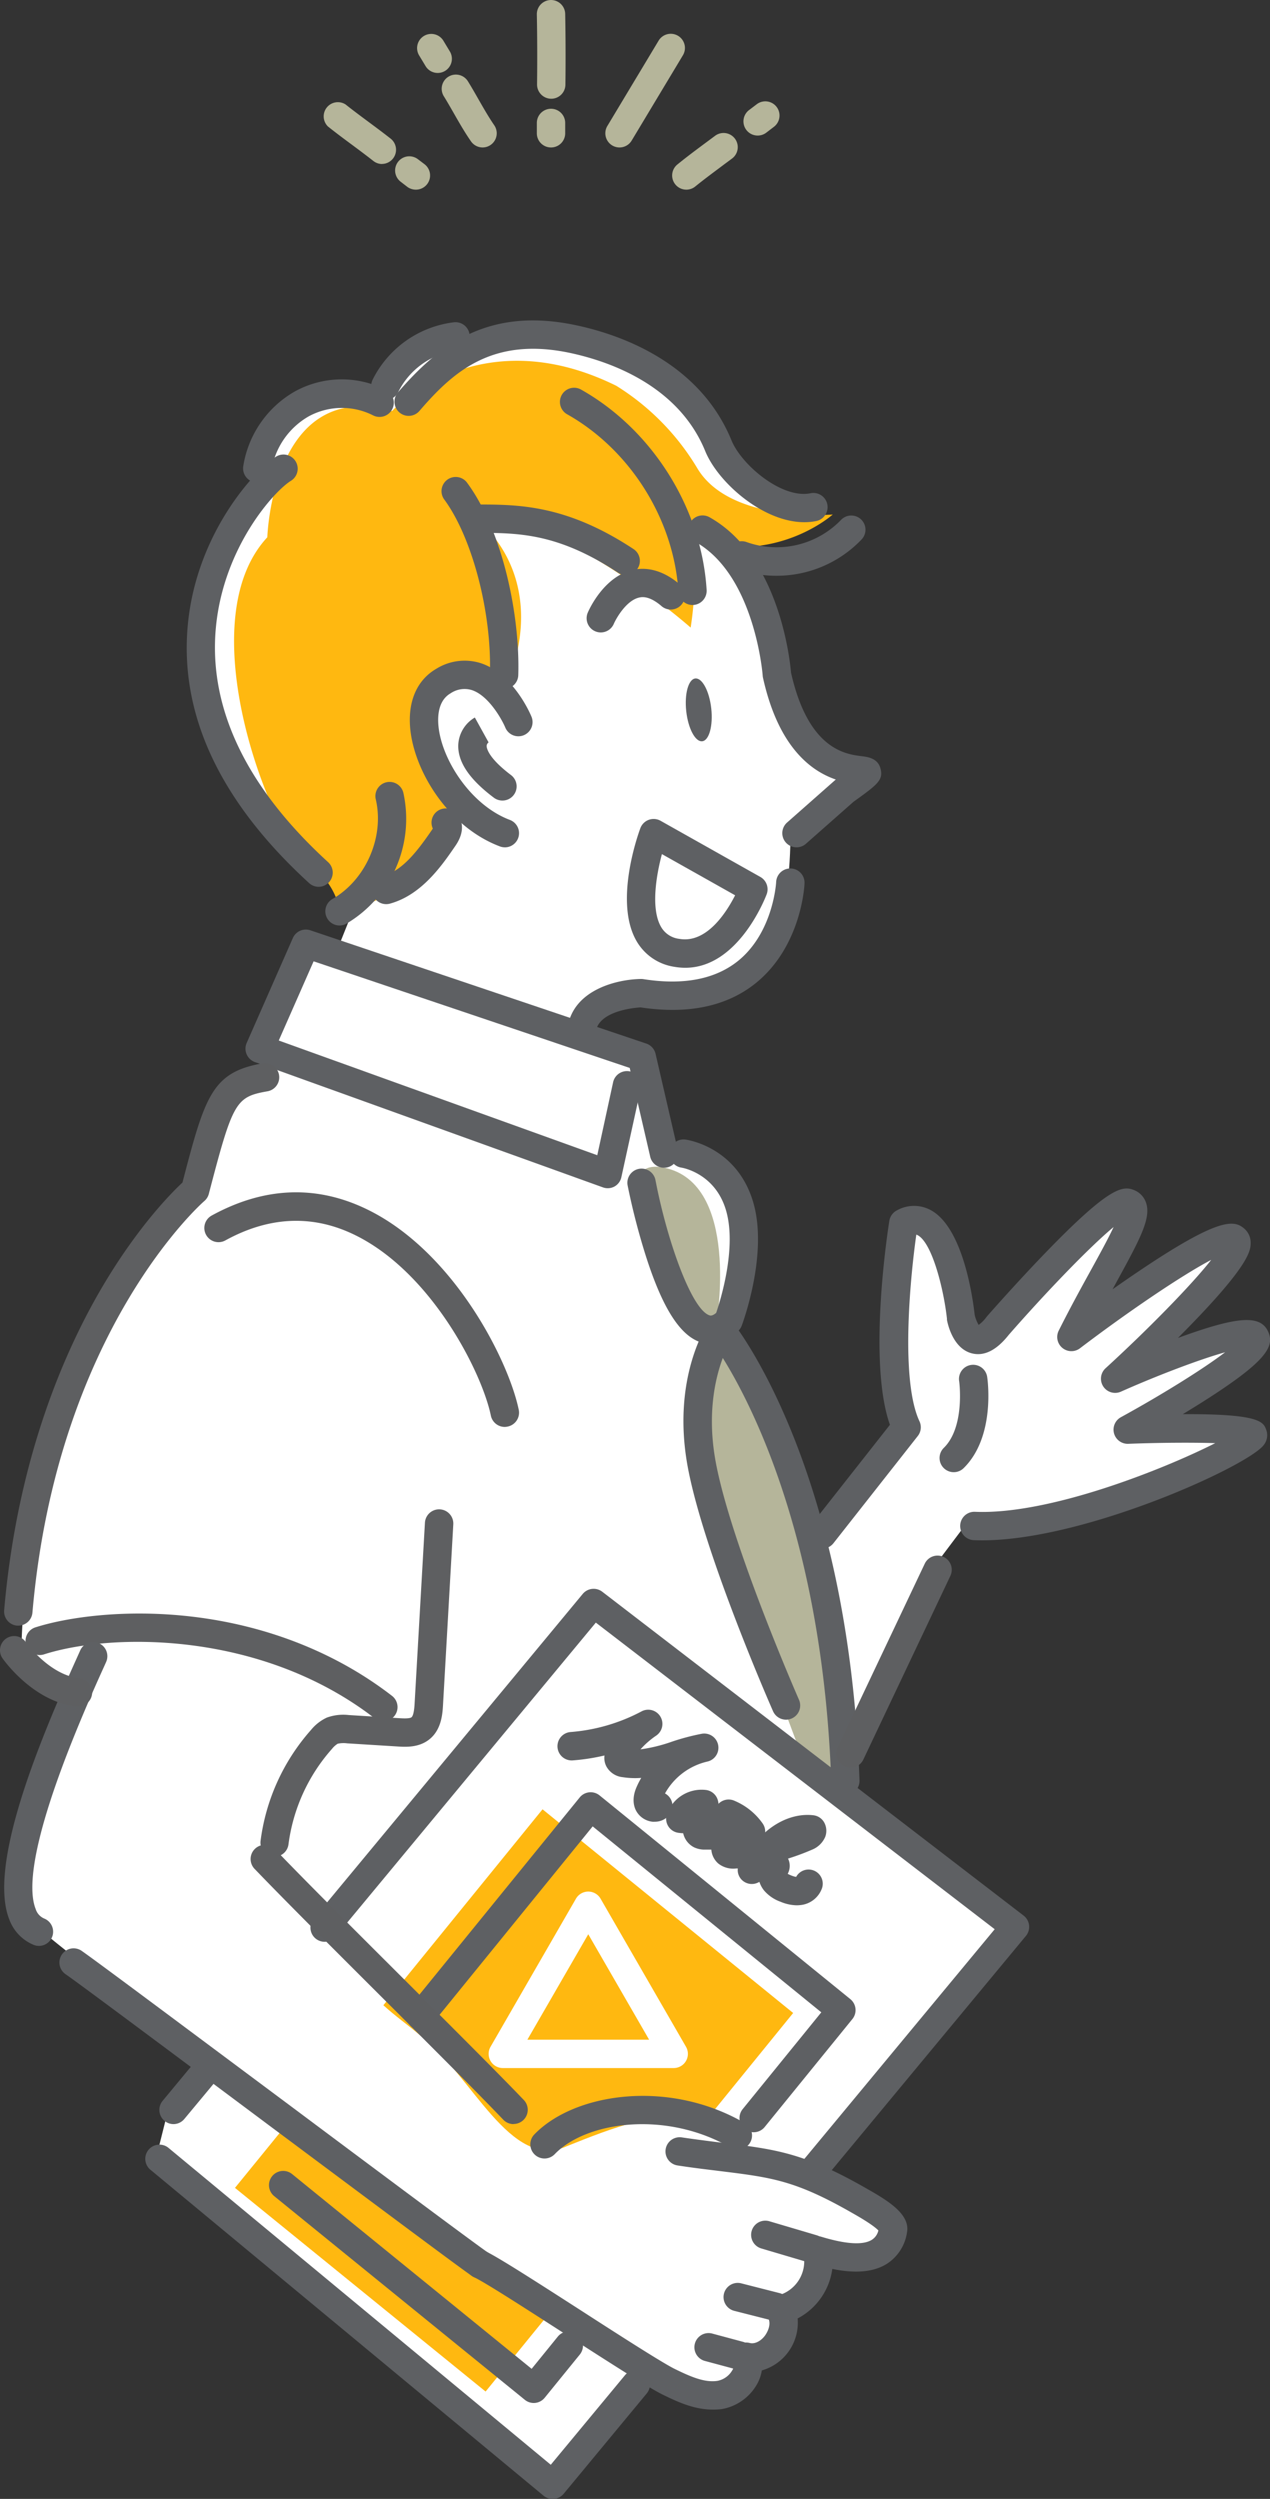 <svg id="レイヤー_1" data-name="レイヤー 1" xmlns="http://www.w3.org/2000/svg" viewBox="0 0 403 792.91"><rect x="0" y="0" width="403" height="792.91" fill="#333333" stroke="none"/><defs><style>.cls-1,.cls-6{fill:#fff;}.cls-1{fill-rule:evenodd;}.cls-2{fill:#ffb810;}.cls-3{fill:#b5b59a;}.cls-4{fill:#5e6063;}.cls-5{fill:#5e5f61;}</style></defs><path class="cls-1" d="M380.29,334.07c2.91.28,19.33-21.07,24.64-15.6l4.93.82s32.23-6.92,50.91,3.29S486.6,353,493.62,360.35,512.84,372,518.26,371c0,0-1.26,9.49-27.1,7.39l5.75,7.39s9.17,31.27,12.32,43.53,15.45,24.32,26.28,24.64l-23.82,20.53s.33,29.25-7.39,37.77-19,16.2-43.53,13.14c-13.34-1.66-16.42,11.5-16.42,11.5l19.71,9.86,6.57,27.92s19.11.72,23.81,14-.53,39.1-6.57,44.35c0,0,24.07,33.22,29.57,64.06l30.39-33.68s-7-61.77,2.46-67.34,14.78,29.57,14.78,29.57,4.18,12.75,10.68,4.92,30.54-35.24,35.31-36.95,8.71,3,4.11,12.32S602,629.72,602,629.72,646.76,600,651.3,604.26s-28.74,35.32-28.74,35.32,32.14-9.42,33.67-5.75-18.07,20.23-32,26.28c0,0,31.59.28,32,3.28s-37.46,28.4-87.87,29.57L556,709.38l-27.1,57.49v14.78l51.74,37-62.42,80.48s29.68,13.75,25.46,19.71-11.91,6.25-25.46,4.93c0,0,.91,12.57-9,18.07,0,0-1.2,12.94-10.68,15.6,0,0-2.06,20.89-35.31,4.11L435.31,996,310.48,895l4.11-16.43,13.14-13.14s-55.79-42.77-60-47.63,5.05-52.95,17.25-72.27c0,0-16.66-7.11-17.25-11.5s4.27-86.41,31.21-118.26C308.39,604.94,322.8,587,322.8,587s3.9-35.16,22.18-36.14l1.64-5.75-4.11-3.28,15.61-31.21,9,3.29,8.21-20.53s-47.82-25.35-50.09-64.06,24.63-69.81,24.63-69.81l-7.39-2.46,13.14-18.89S371,333.18,380.29,334.07Z" transform="translate(-260.84 -210.67)"/><path class="cls-2" d="M394.12,856.47c-3.76-3.22-7.86-6.09-11.63-9.53L433,784.77l79.53,64.63-27.22,33.5c-15-3.18-30.4,3.09-44.56,8.75C422.76,899.83,410.48,868.74,394.12,856.47Z" transform="translate(-260.84 -210.67)"/><path class="cls-2" d="M335.4,904.89,350.78,886c16.16,10.43,30.93,22,48.25,33.52l37.07,24-21.17,26Z" transform="translate(-260.84 -210.67)"/><path class="cls-2" d="M385.27,341.08s27.14-29.7,71.13-8a77.84,77.84,0,0,1,25.69,26.13c10.44,17.59,43,14.71,43,14.71s-17.95,16.23-44.52,8a103.5,103.5,0,0,1-.57,27.89s-39.67-35.18-70.32-36.36c0,0,28.56,18,10.56,58.12,0,0-22.28-18.27-24.89,2.56s12.71,35.48,12.71,35.48-14.65,26.78-39.52,30.22c0,0-.26-8.37-10.61-16s-37.76-75.19-12.27-102.68C345.69,381.14,347.13,330.48,385.27,341.08Z" transform="translate(-260.84 -210.67)"/><path class="cls-3" d="M488.88,635.49s-10.12,34.72-1.86,56.84S513.79,764,513.79,764l15.31,11.77S527.46,669.06,488.88,635.49Z" transform="translate(-260.84 -210.67)"/><path class="cls-3" d="M488.21,630.41s7.64-44.28-16.65-49.23,9.81,53.13,13.23,51.18Z" transform="translate(-260.84 -210.67)"/><path class="cls-4" d="M471.55,581.2a4.49,4.49,0,0,1-4.38-3.49l-6.51-28.18L360.36,515.7l-13,29.53a4.5,4.5,0,0,1-8.24-3.63l14.65-33.29a4.5,4.5,0,0,1,5.56-2.45L465.92,541.8a4.5,4.5,0,0,1,2.95,3.26l7.07,30.63a4.5,4.5,0,0,1-3.37,5.4A5.05,5.05,0,0,1,471.55,581.2Z" transform="translate(-260.84 -210.67)"/><path class="cls-4" d="M529.1,780.25a4.49,4.49,0,0,1-4.49-4.34c-2.66-75.78-25-119.24-34.41-134.35-2.45,6.58-5.07,18-2.2,33.25,4.95,26.27,26.16,74.72,26.38,75.21a4.5,4.5,0,1,1-8.24,3.62c-.89-2-21.84-49.88-27-77.17-5.4-28.62,6.19-45.71,6.68-46.42a4.5,4.5,0,0,1,7.2-.26c1.51,1.87,37.1,47,40.56,145.8a4.5,4.5,0,0,1-4.34,4.66Z" transform="translate(-260.84 -210.67)"/><path class="cls-4" d="M420.27,464.69a4.54,4.54,0,0,1-2.72-.91c-8-6-11.66-11.66-11.27-17.15a10.63,10.63,0,0,1,5.24-8.29l4.35,7.87.12-.06a1.55,1.55,0,0,0-.73,1.18c0,.56.26,3.61,7.73,9.27a4.5,4.5,0,0,1-2.72,8.09Z" transform="translate(-260.84 -210.67)"/><path class="cls-4" d="M513.6,479.53a4.5,4.5,0,0,1-3-7.87l15.26-13.47.2-.17c-7.64-2.62-18.16-10-23.1-32.27a5,5,0,0,1-.1-.66c0-.32-2.49-31.88-21.3-42.45A4.5,4.5,0,0,1,486,374.8c22.1,12.42,25.51,45.28,25.85,49.3,5.49,24.42,17.34,25.88,22.41,26.51,1.93.24,5.18.64,6,4,.92,3.56-1,5-8.17,10.17l-.44.32-15.11,13.34A4.49,4.49,0,0,1,513.6,479.53Z" transform="translate(-260.84 -210.67)"/><path class="cls-4" d="M445.41,541.84a5.49,5.49,0,0,1-.7-.05,4.5,4.5,0,0,1-3.75-5.15c1.85-11.87,15.53-15.23,23.32-15.34a4.77,4.77,0,0,1,.76.06c12.76,2,22.88,0,30.09-5.86,11.12-9.07,12-24.8,12-24.95a4.5,4.5,0,0,1,9,.38c0,.81-1,19.8-15.22,31.49-9.19,7.53-21.56,10.19-36.79,7.9-2,.12-13.21,1.08-14.25,7.72A4.5,4.5,0,0,1,445.41,541.84Z" transform="translate(-260.84 -210.67)"/><path class="cls-4" d="M478.6,436.35c.61,5.5,2.88,9.77,5.07,9.53s3.47-4.9,2.87-10.4-2.88-9.77-5.07-9.53S478,430.85,478.6,436.35Z" transform="translate(-260.84 -210.67)"/><path class="cls-4" d="M421.05,479.53a4.42,4.42,0,0,1-1.59-.29c-16.41-6.19-27.37-24.06-28.48-37.77-.69-8.5,2.28-15.12,8.37-18.63a17,17,0,0,1,14.13-1.72c10,3.35,15.38,15.44,15.95,16.81a4.5,4.5,0,1,1-8.28,3.52c-1.15-2.69-5.3-10.06-10.55-11.8a7.88,7.88,0,0,0-6.76,1c-3.72,2.14-4.17,6.68-3.89,10.1.87,10.73,10.19,25.37,22.68,30.08a4.5,4.5,0,0,1-1.58,8.71Z" transform="translate(-260.84 -210.67)"/><path class="cls-4" d="M361.93,492.06a4.5,4.5,0,0,1-3-1.18c-28.27-25.85-41.21-53.47-38.48-82.07,2.79-29.22,21.54-49.26,28-53.25a4.5,4.5,0,1,1,4.71,7.67c-5.27,3.23-21.36,20.94-23.8,46.43s9.52,50.74,35.6,74.58a4.5,4.5,0,0,1-3,7.82Z" transform="translate(-260.84 -210.67)"/><path class="cls-4" d="M516.06,376.37c-13.1,0-27.38-12.62-31.44-22.57-8.53-20.9-30.41-28.45-42.69-31.1-25-5.38-37.44,6.12-48,18.37a4.5,4.5,0,0,1-6.82-5.88c12.67-14.67,28.3-27.4,56.72-21.28,14,3,39,11.77,49.13,36.49,3.18,7.79,16,18.64,25.09,16.78a4.5,4.5,0,0,1,1.8,8.82A19.15,19.15,0,0,1,516.06,376.37Z" transform="translate(-260.84 -210.67)"/><path class="cls-4" d="M507.16,393.36a35.46,35.46,0,0,1-12.54-2.25,4.5,4.5,0,0,1,3.19-8.42,28.41,28.41,0,0,0,29.86-7,4.5,4.5,0,0,1,6.61,6.11A37.21,37.21,0,0,1,507.16,393.36Z" transform="translate(-260.84 -210.67)"/><path class="cls-4" d="M478.3,517.75a20.3,20.3,0,0,1-3.5-.31,16.71,16.71,0,0,1-12-8.21c-7.08-12.33.36-33.39,1.23-35.75a4.5,4.5,0,0,1,6.43-2.37l31.66,17.82a4.5,4.5,0,0,1,2,5.5C503.74,495.45,495.16,517.75,478.3,517.75Zm-7.42-36.07c-1.85,6.95-3.55,17.4-.28,23.08a7.66,7.66,0,0,0,5.77,3.81c8.65,1.54,14.95-8.33,17.74-13.82Z" transform="translate(-260.84 -210.67)"/><path class="cls-4" d="M453.72,587.7a4.47,4.47,0,0,1-1.53-.26L341.72,547.65a4.5,4.5,0,0,1,3-8.47l105.65,38.05,5-23.05a4.5,4.5,0,1,1,8.79,1.92l-6.14,28.07a4.45,4.45,0,0,1-2.22,3A4.5,4.5,0,0,1,453.72,587.7Z" transform="translate(-260.84 -210.67)"/><path class="cls-4" d="M486.92,975.24c-6.06,0-11.64-2.72-15.88-4.79s-17-10.24-30.4-18.89C428.59,943.81,415,935,411.17,933.19a4.5,4.5,0,1,1,3.95-8.09c4.25,2.07,16.94,10.24,30.39,18.89,12,7.75,25.7,16.53,29.47,18.37,5,2.44,9.47,4.4,13.55,3.76a6.94,6.94,0,0,0,4.68-3.35,2.73,2.73,0,0,0,.29-2.48,4.5,4.5,0,0,1,5.22-6.19c2,.51,4-1.05,5-2.53s1.89-3.84.75-5.58a4.49,4.49,0,0,1,3-6.9,11.22,11.22,0,0,0,8.34-13.19,4.46,4.46,0,0,1,1.2-4.41,4.51,4.51,0,0,1,4.44-1.09c7.82,2.37,13.21,2.7,16,1a4.75,4.75,0,0,0,2.12-3c-.77-.8-2.73-2.38-7.77-5.24l-.56-.32c-18-10.31-25.46-11.24-41.79-13.26-3.94-.49-8.4-1-13.59-1.8a4.5,4.5,0,1,1,1.31-8.91c5.09.75,9.5,1.29,13.39,1.78,16.49,2,25.57,3.17,45.16,14.39l.51.29c6.83,3.87,13.42,8.1,12.43,13.63a14.32,14.32,0,0,1-6.5,10.1c-5,3.06-11.46,2.73-17.21,1.55a20.87,20.87,0,0,1-11,15.71,15.76,15.76,0,0,1-11.37,16.5,12.92,12.92,0,0,1-1.45,4.25,16,16,0,0,1-11.18,8A19.38,19.38,0,0,1,486.92,975.24ZM540,918.89h0Z" transform="translate(-260.84 -210.67)"/><path class="cls-4" d="M433.62,895.57a4.5,4.5,0,0,1-3.24-7.62c12.65-13.13,42.5-17.72,66.77-3.63a4.5,4.5,0,1,1-4.52,7.78c-20.31-11.79-45.7-8.36-55.77,2.1A4.5,4.5,0,0,1,433.62,895.57Z" transform="translate(-260.84 -210.67)"/><path class="cls-4" d="M315.9,884.66a4.51,4.51,0,0,1-3.47-7.37l11.09-13.38a4.5,4.5,0,0,1,6.93,5.75L319.36,883A4.5,4.5,0,0,1,315.9,884.66Z" transform="translate(-260.84 -210.67)"/><path class="cls-4" d="M518.62,904.16a4.45,4.45,0,0,1-2.87-1,4.5,4.5,0,0,1-.6-6.34l61.33-74L449.91,725.53l-82.59,99.65a4.5,4.5,0,1,1-6.93-5.75l85.36-103a4.5,4.5,0,0,1,6.21-.69l133.7,102.76a4.51,4.51,0,0,1,.73,6.44l-64.31,77.58A4.5,4.5,0,0,1,518.62,904.16Z" transform="translate(-260.84 -210.67)"/><path class="cls-4" d="M436.2,1003.58a4.52,4.52,0,0,1-2.87-1L308.57,899.14a4.5,4.5,0,1,1,5.75-6.93L435.61,992.75l23.53-28.39a4.5,4.5,0,0,1,6.93,5.75L439.67,1002A4.47,4.47,0,0,1,436.2,1003.58Z" transform="translate(-260.84 -210.67)"/><path class="cls-4" d="M413.14,933.64a4.46,4.46,0,0,1-2.55-.79c-4.63-3.18-33.78-25-64.65-48-29.45-22-59.89-44.73-64.37-47.81a4.5,4.5,0,0,1,5.09-7.42c4.63,3.19,33.79,25,64.66,48,29.44,22,59.89,44.72,64.37,47.81a4.49,4.49,0,0,1-2.55,8.2Z" transform="translate(-260.84 -210.67)"/><path class="cls-4" d="M459.42,393.14a4.48,4.48,0,0,1-2.47-.74c-19.19-12.65-31.71-12.65-45-12.65a4.5,4.5,0,0,1,0-9c13.34,0,28.46,0,49.91,14.13a4.5,4.5,0,0,1-2.48,8.26Z" transform="translate(-260.84 -210.67)"/><path class="cls-4" d="M420.8,429.27h-.14a4.51,4.51,0,0,1-4.36-4.64c.62-19.67-5.65-43.57-14.58-55.59a4.5,4.5,0,0,1,7.22-5.36c11.52,15.49,16.95,42.53,16.36,61.23A4.5,4.5,0,0,1,420.8,429.27Z" transform="translate(-260.84 -210.67)"/><path class="cls-4" d="M480.6,402.64a4.5,4.5,0,0,1-4.49-4.22c-1.43-23-15.34-45.11-35.43-56.37a4.5,4.5,0,0,1,4.39-7.85c22.7,12.71,38.41,37.7,40,63.66a4.51,4.51,0,0,1-4.22,4.77Z" transform="translate(-260.84 -210.67)"/><path class="cls-4" d="M430.23,973.15a4.49,4.49,0,0,1-2.84-1l-79.53-64.63a4.5,4.5,0,1,1,5.68-7l76,61.79,8.29-10.21a4.5,4.5,0,0,1,7,5.67l-11.14,13.71A4.49,4.49,0,0,1,430.23,973.15Z" transform="translate(-260.84 -210.67)"/><path class="cls-4" d="M500,887.24a4.5,4.5,0,0,1-3.49-7.34l24.95-30.71-72.55-59-51.13,62.93a4.5,4.5,0,1,1-7-5.67l54-66.43a4.49,4.49,0,0,1,6.33-.65L530.67,845a4.5,4.5,0,0,1,.65,6.33l-27.79,34.2A4.47,4.47,0,0,1,500,887.24Z" transform="translate(-260.84 -210.67)"/><path class="cls-4" d="M518.69,928.74a4.41,4.41,0,0,1-1.28-.19l-15-4.44a4.5,4.5,0,1,1,2.56-8.63l15,4.44a4.5,4.5,0,0,1-1.28,8.82Z" transform="translate(-260.84 -210.67)"/><path class="cls-4" d="M507.06,947.12A4.69,4.69,0,0,1,506,947l-12.17-3.09a4.5,4.5,0,0,1,2.22-8.73l12.16,3.1a4.5,4.5,0,0,1-1.1,8.86Z" transform="translate(-260.84 -210.67)"/><path class="cls-4" d="M495.45,962.59a4.41,4.41,0,0,1-1.18-.16l-9.86-2.65a4.5,4.5,0,0,1,2.33-8.69l9.87,2.65a4.5,4.5,0,0,1-1.16,8.85Z" transform="translate(-260.84 -210.67)"/><path class="cls-4" d="M342.49,363.79a5.34,5.34,0,0,1-.69-.05,4.51,4.51,0,0,1-3.77-5.13,33.27,33.27,0,0,1,16.35-23.72,30.85,30.85,0,0,1,29-.44,4.5,4.5,0,0,1-4.19,8,22,22,0,0,0-20.42.35,24.09,24.09,0,0,0-11.8,17.2A4.51,4.51,0,0,1,342.49,363.79Z" transform="translate(-260.84 -210.67)"/><path class="cls-4" d="M383.09,337.61a4.51,4.51,0,0,1-4-6.47,33.32,33.32,0,0,1,25.79-18.21,4.5,4.5,0,0,1,1,8.95,24.14,24.14,0,0,0-18.68,13.19A4.52,4.52,0,0,1,383.09,337.61Z" transform="translate(-260.84 -210.67)"/><path class="cls-4" d="M383.39,497.56a4.5,4.5,0,0,1-1.19-8.84c6.38-1.76,11.09-8,15.74-14.77.1-.14.17-.26.24-.38a4.5,4.5,0,0,1,7.07-5.25c2.25,2,3.46,5.85.11,10.72-4.26,6.21-10.69,15.58-20.78,18.36A4.48,4.48,0,0,1,383.39,497.56Zm15.9-22.49Z" transform="translate(-260.84 -210.67)"/><path class="cls-4" d="M368.57,504.33a4.5,4.5,0,0,1-2.24-8.4c10.58-6.07,16.5-19.62,13.78-31.51a4.5,4.5,0,1,1,8.77-2,38.64,38.64,0,0,1-18.07,41.31A4.46,4.46,0,0,1,368.57,504.33Z" transform="translate(-260.84 -210.67)"/><path class="cls-5" d="M266.65,726.49h-.4a4.51,4.51,0,0,1-4.09-4.88c4.23-48.77,19.57-83.22,31.69-103.53C305,599.42,315.4,589,318.74,585.9c7.16-27.49,9.35-35,25.42-37.83a4.5,4.5,0,0,1,1.57,8.87c-10.14,1.79-11,3.31-18.62,32.53a4.44,4.44,0,0,1-1.44,2.3c-.46.39-46.77,41-54.54,130.61A4.5,4.5,0,0,1,266.65,726.49Z" transform="translate(-260.84 -210.67)"/><path class="cls-5" d="M421,663.44a4.5,4.5,0,0,1-4.4-3.59c-2.9-14-19.33-46.35-44.17-57.8-13-6-26.49-5.26-40.08,2.21a4.5,4.5,0,0,1-4.34-7.89c16.24-8.91,32.45-9.75,48.18-2.5C404.3,606.81,422.14,642,425.45,658a4.5,4.5,0,0,1-3.49,5.32A4.86,4.86,0,0,1,421,663.44Z" transform="translate(-260.84 -210.67)"/><path class="cls-5" d="M382.48,756.84a4.51,4.51,0,0,1-2.75-.94c-36-27.81-83.52-27.18-105.06-20.25a4.5,4.5,0,0,1-2.76-8.56c10.13-3.26,28.41-5.9,49.33-3.52,24.09,2.74,46.22,11.46,64,25.21a4.5,4.5,0,0,1-2.76,8.06Z" transform="translate(-260.84 -210.67)"/><path class="cls-5" d="M423.8,884.66a4.52,4.52,0,0,1-3.25-1.39c-9-9.41-24.43-24.79-39.34-39.67s-30.41-30.36-39.51-39.85a4.5,4.5,0,1,1,6.5-6.22c9,9.41,24.45,24.81,39.37,39.7S418,867.56,427.05,877a4.5,4.5,0,0,1-3.25,7.62Z" transform="translate(-260.84 -210.67)"/><path class="cls-4" d="M486.48,637.12a10.45,10.45,0,0,1-3-.44c-6.73-2-12.36-10.77-17.71-27.51A216.67,216.67,0,0,1,460,586.82a4.5,4.5,0,1,1,8.84-1.69c3.7,19.34,11.5,41.21,17.21,42.93.54.16,1.23-.11,2.05-.81,1.39-4.09,6.56-20.69,3.14-32.47s-13.76-13.56-14.19-13.62a4.5,4.5,0,0,1,1.17-8.92c.68.08,16.51,2.31,21.66,20,4.75,16.35-3.34,38.17-3.68,39.09a4.4,4.4,0,0,1-1,1.55C492.08,636.16,489,637.12,486.48,637.12Z" transform="translate(-260.84 -210.67)"/><path class="cls-4" d="M273.2,828.11a4.35,4.35,0,0,1-1.69-.33,13.89,13.89,0,0,1-7.7-8c-6.76-16.88,8.81-55.09,21.11-82.36l1.42-3.16a4.5,4.5,0,0,1,8.24,3.61c-.35.81-.85,1.91-1.46,3.25-22.38,49.62-23.75,68.34-20.95,75.32a4.81,4.81,0,0,0,2.72,3,4.5,4.5,0,0,1-1.69,8.67Z" transform="translate(-260.84 -210.67)"/><path class="cls-4" d="M451.48,411.35a4.51,4.51,0,0,1-4.13-6.28c.5-1.17,5.16-11.43,14.21-13.55,3.44-.8,8.82-.66,14.93,4.54a4.5,4.5,0,1,1-5.83,6.85c-3.94-3.35-6.28-2.8-7.05-2.62-4,.93-7.19,6.47-8,8.34A4.51,4.51,0,0,1,451.48,411.35Z" transform="translate(-260.84 -210.67)"/><path class="cls-4" d="M468.59,788.71a5.79,5.79,0,0,1-.72,0,6.74,6.74,0,0,1-5.43-4c-1.32-3.21.09-6.32.55-7.34s.85-1.74,1.33-2.57a25.14,25.14,0,0,1-5.85-.22,6.64,6.64,0,0,1-5.21-3.41,5.83,5.83,0,0,1-.6-3.48,65,65,0,0,1-10.07,1.56,4.5,4.5,0,0,1-.68-9,57.47,57.47,0,0,0,22.56-6.58,4.5,4.5,0,0,1,4.61,7.71,26.38,26.38,0,0,0-5,4.37,50.08,50.08,0,0,0,9.91-2.42,72.17,72.17,0,0,1,9.44-2.51,4.5,4.5,0,0,1,1.76,8.83,20.7,20.7,0,0,0-13.33,10.09,3.31,3.31,0,0,1,.47.29,4.5,4.5,0,0,1,1.08,6.27A5.81,5.81,0,0,1,468.59,788.71Zm-2.54-7.66h0Z" transform="translate(-260.84 -210.67)"/><path class="cls-4" d="M513.63,815.23a13.76,13.76,0,0,1-5.09-1.12,12.3,12.3,0,0,1-5.29-3.63,8.6,8.6,0,0,1-1.43-2.68l-.43.21a4.51,4.51,0,0,1-5.43-1.14,4.44,4.44,0,0,1-1-3.34l-.41,0a7.65,7.65,0,0,1-5.76-1.54,6.48,6.48,0,0,1-2.23-4.43c-.79,0-1.58,0-2.37,0a7.75,7.75,0,0,1-3.09-.72,6.61,6.61,0,0,1-3.47-4.48c-.48,0-.95-.06-1.43-.12a4.51,4.51,0,0,1-3.72-6,11.71,11.71,0,0,1,12.42-7.6,4.51,4.51,0,0,1,3.73,3.25,6.92,6.92,0,0,1,.22,2.47l.13.23a4.54,4.54,0,0,1,.23,3.67,20.51,20.51,0,0,0,3.6-1,11.43,11.43,0,0,1,1.9-.81,4.5,4.5,0,0,1,4.56,7.48c1-.16,2-.35,3-.56.7-.69,1.44-1.36,2.22-2,4.49-3.61,9.63-5.28,14.48-4.71a4.52,4.52,0,0,1,3.51,2.48,5.51,5.51,0,0,1,.23,4.36,7.61,7.61,0,0,1-4.14,4.06,76,76,0,0,1-7.67,2.85,5.52,5.52,0,0,1,.33.83,5.3,5.3,0,0,1-.43,4,9.2,9.2,0,0,0,1.09.51,7.16,7.16,0,0,0,1.58.47,4.5,4.5,0,0,1,8.25,3.48,8.12,8.12,0,0,1-7,5.47A10.65,10.65,0,0,1,513.63,815.23Z" transform="translate(-260.84 -210.67)"/><path class="cls-4" d="M499.14,796.35a4.49,4.49,0,0,1-3.69-1.92,12,12,0,0,0-5-4.06,4.5,4.5,0,1,1,3.49-8.29,20.68,20.68,0,0,1,8.91,7.19,4.51,4.51,0,0,1-1.11,6.27A4.44,4.44,0,0,1,499.14,796.35Z" transform="translate(-260.84 -210.67)"/><path class="cls-6" d="M474.62,866.87H420.4a4.5,4.5,0,0,1-3.9-6.75l27.11-47a4.51,4.51,0,0,1,7.8,0l27.11,47a4.5,4.5,0,0,1-3.9,6.75Zm-46.43-9h38.63l-19.31-33.46Z" transform="translate(-260.84 -210.67)"/><path class="cls-5" d="M285.31,752.1l-.54,0c-13.49-1.63-22.73-14.67-23.12-15.22a4.5,4.5,0,1,1,7.38-5.16c.12.17,7.39,10.31,16.81,11.44a4.5,4.5,0,0,1-.53,9Z" transform="translate(-260.84 -210.67)"/><path class="cls-5" d="M530.72,771.57a4.41,4.41,0,0,1-1.92-.44,4.5,4.5,0,0,1-2.14-6l27.62-58.29a4.5,4.5,0,0,1,8.14,3.85L534.79,769A4.51,4.51,0,0,1,530.72,771.57Z" transform="translate(-260.84 -210.67)"/><path class="cls-5" d="M348,799.81a3.64,3.64,0,0,1-.57,0,4.5,4.5,0,0,1-3.91-5,65.66,65.66,0,0,1,16-35.21,14.34,14.34,0,0,1,5-3.92,15.22,15.22,0,0,1,7-.82l16.1,1c1,.06,3.16.19,3.79-.29.78-.61.95-3.49,1-4.44l3.27-57.29a4.5,4.5,0,1,1,9,.51l-3.26,57.29c-.16,2.78-.46,8-4.51,11.07-3.3,2.52-7.37,2.28-9.81,2.13l-16.1-1a8.69,8.69,0,0,0-3,.12,7.2,7.2,0,0,0-1.81,1.63,56.56,56.56,0,0,0-13.81,30.33A4.5,4.5,0,0,1,348,799.81Z" transform="translate(-260.84 -210.67)"/><path class="cls-4" d="M521.58,702.05a4.49,4.49,0,0,1-3.53-7.28l25.18-32c-7.18-20.38-.48-62.87-.18-64.74a4.52,4.52,0,0,1,2.41-3.31,11.11,11.11,0,0,1,10.77-.05c10.29,5.59,13.34,28.15,13.9,33.21a11.16,11.16,0,0,0,1.26,3.19,11.66,11.66,0,0,0,2.49-2.52l.15-.19c.09-.1,9.15-10.46,18.8-20.43,19.84-20.5,24.15-21.07,27.73-19.7a6.6,6.6,0,0,1,3.9,3.94c1.83,5-2,11.9-9.5,25.61l-1.08,2c2.68-1.89,5.53-3.87,8.41-5.8,25.48-17.17,30.2-16.25,33.41-13.44a5.84,5.84,0,0,1,2,4.4c0,2.35.07,6.73-20.53,27.7l-2.54,2.57c19-6.95,26.21-7.44,28.65-1.95,2.09,4.69-.59,9.44-21,22.36-2.05,1.29-4.11,2.56-6.11,3.77,24.6-.12,25.56,2.48,26.49,5a5,5,0,0,1-.77,4.75c-5,6.81-59.57,31.62-92.05,30.23a4.5,4.5,0,1,1,.38-9c23.58,1,59.84-13.49,76.24-21.78-7.52-.25-18.15-.15-27.61.21a4.5,4.5,0,0,1-2.33-8.44c12.2-6.69,25.72-15,33.08-20.61-8.27,2.31-21.62,7.41-33.09,12.51a4.5,4.5,0,0,1-4.87-7.42c13-11.89,27.09-26.18,33.55-34.41-9.55,5-26.95,16.88-41.64,28.05a4.5,4.5,0,0,1-6.75-5.6c3.65-7.28,7.19-13.72,10.32-19.4,2.57-4.67,5.35-9.72,7.09-13.46-7.67,6.34-21.66,20.93-33.28,34.22-3.83,4.84-7.73,6.82-11.6,5.88-6-1.45-7.72-9.13-8-10.65,0-.12,0-.25,0-.37-1-9.19-4.64-24-9.28-26.49a2.24,2.24,0,0,0-.44-.19c-2.06,14.53-5,46.42,1,59.23a4.48,4.48,0,0,1-.54,4.68l-26.79,34.05A4.52,4.52,0,0,1,521.58,702.05Zm49.36-70.73Z" transform="translate(-260.84 -210.67)"/><path class="cls-4" d="M563.48,677.8a4.5,4.5,0,0,1-3.15-7.71c6.8-6.68,4.9-21,4.88-21.1a4.5,4.5,0,1,1,8.9-1.32c.11.76,2.67,18.88-7.48,28.84A4.47,4.47,0,0,1,563.48,677.8Z" transform="translate(-260.84 -210.67)"/><path class="cls-3" d="M435.69,257.46a4.49,4.49,0,0,1-4.5-4.5v-3.28a4.5,4.5,0,0,1,9,0V253A4.49,4.49,0,0,1,435.69,257.46Z" transform="translate(-260.84 -210.67)"/><path class="cls-3" d="M435.76,242h-.06a4.51,4.51,0,0,1-4.44-4.56c.09-7.39.07-14.85-.07-22.18a4.5,4.5,0,0,1,9-.17c.14,7.42.16,15,.07,22.46A4.5,4.5,0,0,1,435.76,242Z" transform="translate(-260.84 -210.67)"/><path class="cls-3" d="M457.42,257.46a4.5,4.5,0,0,1-3.85-6.82l16.22-27a4.5,4.5,0,1,1,7.71,4.64l-16.22,27A4.5,4.5,0,0,1,457.42,257.46Z" transform="translate(-260.84 -210.67)"/><path class="cls-3" d="M414,257.46a4.5,4.5,0,0,1-3.7-1.93c-2-2.88-3.76-5.95-5.45-8.91-1.07-1.87-2.08-3.64-3.15-5.37a4.5,4.5,0,1,1,7.65-4.74c1.16,1.87,2.25,3.79,3.31,5.65,1.67,2.92,3.25,5.68,5,8.23a4.5,4.5,0,0,1-3.69,7.07Z" transform="translate(-260.84 -210.67)"/><path class="cls-3" d="M399.74,233.82a4.5,4.5,0,0,1-3.86-2.18l-2-3.32a4.5,4.5,0,1,1,7.71-4.64l2,3.32a4.5,4.5,0,0,1-3.85,6.82Z" transform="translate(-260.84 -210.67)"/><path class="cls-3" d="M478.64,270.85a4.5,4.5,0,0,1-2.84-8c3.11-2.53,6.34-4.92,9.46-7.24l2.49-1.85a4.5,4.5,0,0,1,5.39,7.21l-2.52,1.87c-3,2.26-6.19,4.59-9.15,7A4.48,4.48,0,0,1,478.64,270.85Z" transform="translate(-260.84 -210.67)"/><path class="cls-3" d="M501.26,253.68a4.5,4.5,0,0,1-2.72-8.09l2.44-1.85a4.5,4.5,0,0,1,5.44,7.17L504,252.76A4.46,4.46,0,0,1,501.26,253.68Z" transform="translate(-260.84 -210.67)"/><path class="cls-3" d="M392.78,270.85a4.54,4.54,0,0,1-2.72-.91L388,268.35a4.5,4.5,0,0,1,5.44-7.17l2.09,1.58a4.5,4.5,0,0,1-2.72,8.09Z" transform="translate(-260.84 -210.67)"/><path class="cls-3" d="M382.05,262.71a4.5,4.5,0,0,1-2.78-1c-2.2-1.73-4.54-3.47-6.8-5.15-2.5-1.85-5.08-3.77-7.55-5.74a4.5,4.5,0,0,1,5.59-7c2.36,1.88,4.89,3.76,7.33,5.57s4.7,3.49,7,5.3a4.5,4.5,0,0,1-2.79,8Z" transform="translate(-260.84 -210.67)"/></svg>